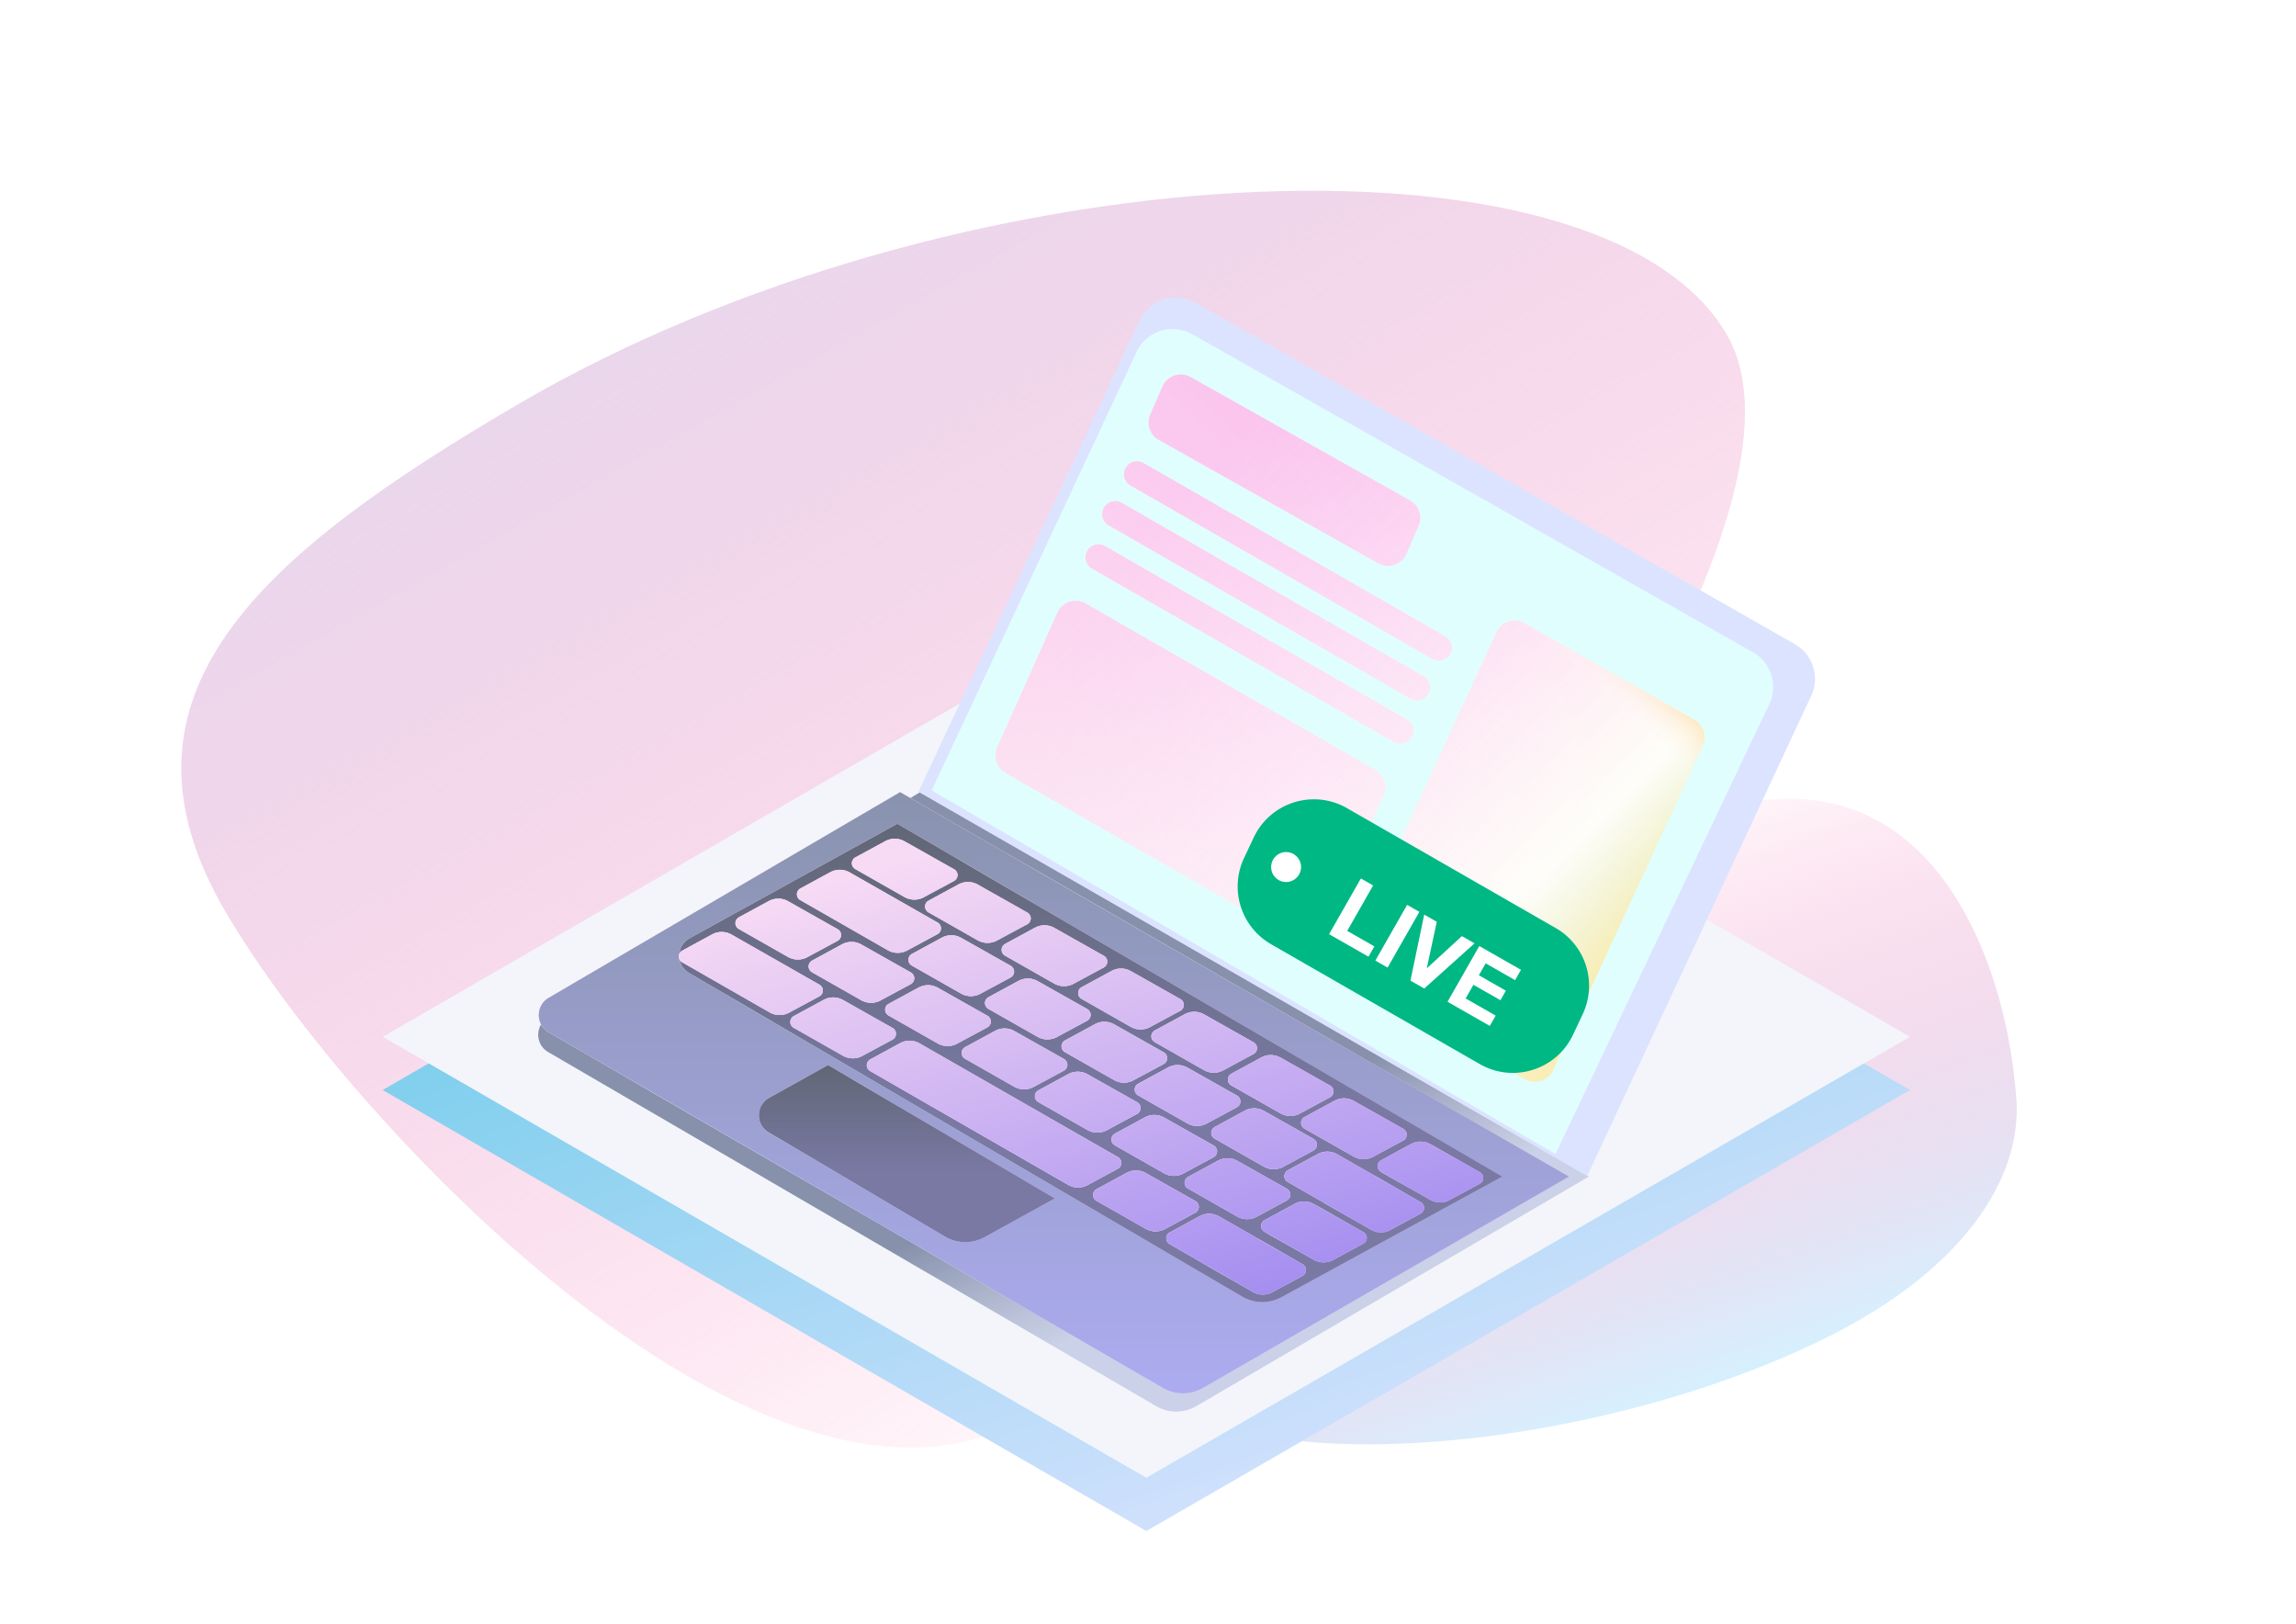 <svg xmlns="http://www.w3.org/2000/svg" width="328" height="232" fill="none"><g clip-path="url(#a)"><path fill="url(#b)" d="M246.668 47.754c18.16 31.036-63.109 133.171-99.774 154.625-36.666 21.453-96.534-41.138-114.694-72.175-18.16-31.036 5.133-51.007 41.798-72.46 61.811-36.167 154.51-41.026 172.67-9.99Z"/><path fill="url(#c)" d="M163.839 195.979c-7.09-15.193 46.374-64.384 68.274-74.605 40.275-22.69 54.373 12.638 55.948 35.744.752 11.032-7.394 24.769-29.295 34.99-36.919 17.23-87.837 19.064-94.927 3.871Z"/><path fill="url(#d)" d="M163.762 92.707 54.667 155.693l109.095 62.985 109.096-62.985-109.096-62.986Z"/><path fill="#F3F5FA" d="M163.762 85.102 54.667 148.087l109.095 62.986 109.096-62.986-109.096-62.985Z"/><path fill="url(#e)" d="m165.164 200.841-86.858-50.575c-1.87-1.089-1.894-3.783-.043-4.905l53.175-32.213 95.547 54.904-56.071 32.784a5.705 5.705 0 0 1-5.75.005Z"/><path fill="url(#f)" d="m166.137 198.249-87.74-50.797c-1.892-1.095-1.898-3.825-.011-4.93l50.199-29.374 95.548 54.904-52.285 30.2a5.707 5.707 0 0 1-5.711-.003Z"/><path fill="url(#g)" d="m166.137 198.249-87.74-50.797c-1.892-1.095-1.898-3.825-.011-4.93l50.199-29.374 95.548 54.904-52.285 30.2a5.707 5.707 0 0 1-5.711-.003Z"/><path fill="url(#h)" d="m166.137 198.249-87.74-50.797c-1.892-1.095-1.898-3.825-.011-4.93l50.199-29.374 95.548 54.904-52.285 30.2a5.707 5.707 0 0 1-5.711-.003Z"/><path fill="url(#i)" d="m177.454 185.2-78.998-46.223c-1.91-1.118-1.875-3.892.063-4.96l29.672-16.353 86.435 50.388-31.558 17.231a5.703 5.703 0 0 1-5.614-.083Z"/><path fill="url(#j)" d="m177.454 185.2-78.998-46.223c-1.91-1.118-1.875-3.892.063-4.96l29.672-16.353 86.435 50.388-31.558 17.231a5.703 5.703 0 0 1-5.614-.083Z"/><path fill="url(#k)" d="m177.454 185.2-78.998-46.223c-1.91-1.118-1.875-3.892.063-4.96l29.672-16.353 86.435 50.388-31.558 17.231a5.703 5.703 0 0 1-5.614-.083Z"/><g fill-rule="evenodd" clip-rule="evenodd" filter="url(#l)"><path fill="url(#m)" d="m122.18 123.178 7.031 3.994a2.85 2.85 0 0 0 2.761.031l4.315-2.323a.95.95 0 0 0 .017-1.665l-7.08-3.995a2.85 2.85 0 0 0-2.764-.021l-4.264 2.317a.95.95 0 0 0-.016 1.662Zm-16.638 8.557 7.031 3.994a2.853 2.853 0 0 0 2.761.031l4.315-2.324a.95.95 0 0 0 .017-1.665l-7.08-3.994a2.852 2.852 0 0 0-2.763-.022l-4.265 2.318a.951.951 0 0 0-.016 1.662Zm21.289 3.035-12.503-7.16a.951.951 0 0 1 .018-1.661l4.264-2.317a2.852 2.852 0 0 1 2.774.028l12.555 7.158a.95.95 0 0 1-.021 1.663l-4.317 2.325a2.852 2.852 0 0 1-2.77-.036Zm-29.379 1.72 12.504 7.161a2.853 2.853 0 0 0 2.769.036l4.318-2.325a.95.95 0 0 0 .02-1.663l-12.554-7.158a2.851 2.851 0 0 0-2.775-.028l-4.263 2.317a.95.95 0 0 0-.019 1.66Zm42.217-3.138-7.031-3.994a.95.95 0 0 1 .016-1.662l4.264-2.318a2.854 2.854 0 0 1 2.764.022l7.079 3.995a.95.95 0 0 1-.016 1.665l-4.315 2.323a2.85 2.85 0 0 1-2.761-.031ZM116 137.915l7.031 3.993a2.853 2.853 0 0 0 2.761.032l4.315-2.324a.95.95 0 0 0 .017-1.665l-7.08-3.994a2.849 2.849 0 0 0-2.763-.022l-4.265 2.318a.951.951 0 0 0-.016 1.662Zm21.292 3.043-7.031-3.994a.951.951 0 0 1 .016-1.662l4.265-2.318a2.852 2.852 0 0 1 2.763.022l7.08 3.994a.95.95 0 0 1-.017 1.665l-4.315 2.324a2.853 2.853 0 0 1-2.761-.031Zm-23.906 4.886 7.031 3.994a2.853 2.853 0 0 0 2.761.032l4.315-2.324a.95.95 0 0 0 .016-1.665l-7.079-3.995a2.854 2.854 0 0 0-2.764-.021l-4.265 2.317a.95.95 0 0 0-.015 1.662Zm37.216-6.312-7.031-3.994a.951.951 0 0 1 .016-1.662l4.265-2.318a2.852 2.852 0 0 1 2.763.022l7.08 3.994a.95.95 0 0 1-.017 1.665l-4.315 2.324a2.853 2.853 0 0 1-2.761-.031Zm-23.668 4.562 7.031 3.994a2.85 2.85 0 0 0 2.761.031l4.315-2.323a.95.95 0 0 0 .016-1.665l-7.079-3.995a2.854 2.854 0 0 0-2.764-.022l-4.265 2.318a.95.95 0 0 0-.015 1.662Zm21.291 3.043-7.03-3.993a.95.95 0 0 1 .015-1.662l4.265-2.318a2.85 2.85 0 0 1 2.764.022l7.079 3.994a.95.95 0 0 1-.016 1.665l-4.316 2.324a2.853 2.853 0 0 1-2.761-.032Zm-23.919 4.89 28.286 16.253a2.853 2.853 0 0 0 2.773.038l4.319-2.326a.95.95 0 0 0 .023-1.662l-28.338-16.248a2.855 2.855 0 0 0-2.781-.032l-4.262 2.317a.951.951 0 0 0-.02 1.66Zm37.23-6.316-7.031-3.993a.95.95 0 0 1 .015-1.662l4.265-2.318a2.85 2.85 0 0 1 2.764.022l7.079 3.994a.95.95 0 0 1-.016 1.665l-4.315 2.324a2.853 2.853 0 0 1-2.761-.032Zm-23.669 4.563 7.031 3.994a2.85 2.85 0 0 0 2.761.031l4.315-2.323a.951.951 0 0 0 .016-1.666l-7.079-3.994a2.854 2.854 0 0 0-2.764-.022l-4.264 2.318a.95.95 0 0 0-.016 1.662Zm21.292 3.043-7.031-3.994a.95.95 0 0 1 .015-1.662l4.265-2.318a2.854 2.854 0 0 1 2.764.022l7.079 3.995a.95.95 0 0 1-.016 1.665l-4.315 2.323a2.85 2.85 0 0 1-2.761-.031Zm5.804-5.42 7.031 3.994a2.849 2.849 0 0 0 2.76.031l4.316-2.323a.95.95 0 0 0 .016-1.665l-7.079-3.995a2.854 2.854 0 0 0-2.764-.022l-4.265 2.318a.95.95 0 0 0-.015 1.662Zm-9.607 12.551-7.031-3.994a.95.95 0 0 1 .016-1.662l4.264-2.318a2.854 2.854 0 0 1 2.764.022l7.079 3.994a.95.95 0 0 1-.016 1.665l-4.315 2.324a2.856 2.856 0 0 1-2.761-.031Zm7.23-4.945 7.031 3.994a2.85 2.85 0 0 0 2.761.031l4.315-2.323a.952.952 0 0 0 .016-1.666l-7.079-3.994a2.854 2.854 0 0 0-2.764-.022l-4.265 2.318a.95.95 0 0 0-.015 1.662Zm30.799 8.747-7.031-3.993a.95.95 0 0 1 .016-1.662l4.264-2.318a2.85 2.85 0 0 1 2.764.022l7.079 3.994a.95.95 0 0 1-.016 1.665l-4.315 2.324a2.853 2.853 0 0 1-2.761-.032Zm-23.669 4.563 7.031 3.994a2.85 2.85 0 0 0 2.761.031l4.315-2.323a.95.95 0 0 0 .017-1.665l-7.08-3.995a2.852 2.852 0 0 0-2.763-.022l-4.265 2.318a.951.951 0 0 0-.016 1.662Zm26.134 5.884-11.886-6.832a.95.95 0 0 1 .02-1.66l4.264-2.317a2.852 2.852 0 0 1 2.778.03l11.936 6.83a.95.95 0 0 1-.021 1.662l-4.318 2.325a2.85 2.85 0 0 1-2.773-.038Zm-28.761 2.048 11.885 6.832a2.852 2.852 0 0 0 2.774.039l4.317-2.325a.95.95 0 0 0 .022-1.662l-11.936-6.83a2.854 2.854 0 0 0-2.779-.031l-4.264 2.318a.95.95 0 0 0-.019 1.659Zm15.838-18.674-7.031-3.994a.95.95 0 0 1 .016-1.662l4.264-2.318a2.854 2.854 0 0 1 2.764.022l7.079 3.994a.95.95 0 0 1-.016 1.665l-4.315 2.324a2.853 2.853 0 0 1-2.761-.031Zm-23.669 4.562 7.031 3.994a2.853 2.853 0 0 0 2.761.032l4.315-2.324a.95.95 0 0 0 .017-1.665l-7.08-3.995a2.852 2.852 0 0 0-2.763-.021l-4.265 2.318a.95.95 0 0 0-.016 1.661Zm21.292 3.044-7.031-3.994a.951.951 0 0 1 .016-1.662l4.265-2.318a2.852 2.852 0 0 1 2.763.022l7.08 3.994a.95.95 0 0 1-.017 1.665l-4.315 2.324a2.856 2.856 0 0 1-2.761-.031Zm-23.906 4.886 7.031 3.994a2.85 2.85 0 0 0 2.761.031l4.315-2.323a.95.95 0 0 0 .016-1.665l-7.079-3.995a2.854 2.854 0 0 0-2.764-.022l-4.265 2.318a.95.95 0 0 0-.015 1.662Zm47.674-.133-7.031-3.994a.951.951 0 0 1 .016-1.662l4.265-2.318a2.852 2.852 0 0 1 2.763.022l7.08 3.995a.95.95 0 0 1-.017 1.665l-4.315 2.323a2.85 2.85 0 0 1-2.761-.031Zm-23.668 4.563 7.03 3.994a2.853 2.853 0 0 0 2.761.031l4.316-2.324a.95.95 0 0 0 .016-1.665l-7.079-3.994a2.854 2.854 0 0 0-2.764-.022l-4.265 2.318a.95.95 0 0 0-.015 1.662Z"/><path fill="url(#n)" d="m122.18 123.178 7.031 3.994a2.85 2.85 0 0 0 2.761.031l4.315-2.323a.95.95 0 0 0 .017-1.665l-7.08-3.995a2.85 2.85 0 0 0-2.764-.021l-4.264 2.317a.95.95 0 0 0-.016 1.662Zm-16.638 8.557 7.031 3.994a2.853 2.853 0 0 0 2.761.031l4.315-2.324a.95.95 0 0 0 .017-1.665l-7.08-3.994a2.852 2.852 0 0 0-2.763-.022l-4.265 2.318a.951.951 0 0 0-.016 1.662Zm21.289 3.035-12.503-7.16a.951.951 0 0 1 .018-1.661l4.264-2.317a2.852 2.852 0 0 1 2.774.028l12.555 7.158a.95.95 0 0 1-.021 1.663l-4.317 2.325a2.852 2.852 0 0 1-2.77-.036Zm-29.379 1.72 12.504 7.161a2.853 2.853 0 0 0 2.769.036l4.318-2.325a.95.95 0 0 0 .02-1.663l-12.554-7.158a2.851 2.851 0 0 0-2.775-.028l-4.263 2.317a.95.95 0 0 0-.019 1.66Zm42.217-3.138-7.031-3.994a.95.95 0 0 1 .016-1.662l4.264-2.318a2.854 2.854 0 0 1 2.764.022l7.079 3.995a.95.95 0 0 1-.016 1.665l-4.315 2.323a2.85 2.85 0 0 1-2.761-.031ZM116 137.915l7.031 3.993a2.853 2.853 0 0 0 2.761.032l4.315-2.324a.95.95 0 0 0 .017-1.665l-7.08-3.994a2.849 2.849 0 0 0-2.763-.022l-4.265 2.318a.951.951 0 0 0-.016 1.662Zm21.292 3.043-7.031-3.994a.951.951 0 0 1 .016-1.662l4.265-2.318a2.852 2.852 0 0 1 2.763.022l7.08 3.994a.95.95 0 0 1-.017 1.665l-4.315 2.324a2.853 2.853 0 0 1-2.761-.031Zm-23.906 4.886 7.031 3.994a2.853 2.853 0 0 0 2.761.032l4.315-2.324a.95.95 0 0 0 .016-1.665l-7.079-3.995a2.854 2.854 0 0 0-2.764-.021l-4.265 2.317a.95.95 0 0 0-.015 1.662Zm37.216-6.312-7.031-3.994a.951.951 0 0 1 .016-1.662l4.265-2.318a2.852 2.852 0 0 1 2.763.022l7.08 3.994a.95.95 0 0 1-.017 1.665l-4.315 2.324a2.853 2.853 0 0 1-2.761-.031Zm-23.668 4.562 7.031 3.994a2.85 2.85 0 0 0 2.761.031l4.315-2.323a.95.95 0 0 0 .016-1.665l-7.079-3.995a2.854 2.854 0 0 0-2.764-.022l-4.265 2.318a.95.95 0 0 0-.015 1.662Zm21.291 3.043-7.03-3.993a.95.95 0 0 1 .015-1.662l4.265-2.318a2.85 2.85 0 0 1 2.764.022l7.079 3.994a.95.95 0 0 1-.016 1.665l-4.316 2.324a2.853 2.853 0 0 1-2.761-.032Zm-23.919 4.89 28.286 16.253a2.853 2.853 0 0 0 2.773.038l4.319-2.326a.95.95 0 0 0 .023-1.662l-28.338-16.248a2.855 2.855 0 0 0-2.781-.032l-4.262 2.317a.951.951 0 0 0-.02 1.66Zm37.23-6.316-7.031-3.993a.95.95 0 0 1 .015-1.662l4.265-2.318a2.85 2.85 0 0 1 2.764.022l7.079 3.994a.95.95 0 0 1-.016 1.665l-4.315 2.324a2.853 2.853 0 0 1-2.761-.032Zm-23.669 4.563 7.031 3.994a2.85 2.85 0 0 0 2.761.031l4.315-2.323a.951.951 0 0 0 .016-1.666l-7.079-3.994a2.854 2.854 0 0 0-2.764-.022l-4.264 2.318a.95.95 0 0 0-.016 1.662Zm21.292 3.043-7.031-3.994a.95.95 0 0 1 .015-1.662l4.265-2.318a2.854 2.854 0 0 1 2.764.022l7.079 3.995a.95.95 0 0 1-.016 1.665l-4.315 2.323a2.85 2.85 0 0 1-2.761-.031Zm5.804-5.42 7.031 3.994a2.849 2.849 0 0 0 2.76.031l4.316-2.323a.95.95 0 0 0 .016-1.665l-7.079-3.995a2.854 2.854 0 0 0-2.764-.022l-4.265 2.318a.95.95 0 0 0-.015 1.662Zm-9.607 12.551-7.031-3.994a.95.95 0 0 1 .016-1.662l4.264-2.318a2.854 2.854 0 0 1 2.764.022l7.079 3.994a.95.95 0 0 1-.016 1.665l-4.315 2.324a2.856 2.856 0 0 1-2.761-.031Zm7.23-4.945 7.031 3.994a2.85 2.85 0 0 0 2.761.031l4.315-2.323a.952.952 0 0 0 .016-1.666l-7.079-3.994a2.854 2.854 0 0 0-2.764-.022l-4.265 2.318a.95.95 0 0 0-.015 1.662Zm30.799 8.747-7.031-3.993a.95.95 0 0 1 .016-1.662l4.264-2.318a2.85 2.85 0 0 1 2.764.022l7.079 3.994a.95.95 0 0 1-.016 1.665l-4.315 2.324a2.853 2.853 0 0 1-2.761-.032Zm-23.669 4.563 7.031 3.994a2.85 2.85 0 0 0 2.761.031l4.315-2.323a.95.95 0 0 0 .017-1.665l-7.08-3.995a2.852 2.852 0 0 0-2.763-.022l-4.265 2.318a.951.951 0 0 0-.016 1.662Zm26.134 5.884-11.886-6.832a.95.95 0 0 1 .02-1.66l4.264-2.317a2.852 2.852 0 0 1 2.778.03l11.936 6.83a.95.95 0 0 1-.021 1.662l-4.318 2.325a2.85 2.85 0 0 1-2.773-.038Zm-28.761 2.048 11.885 6.832a2.852 2.852 0 0 0 2.774.039l4.317-2.325a.95.95 0 0 0 .022-1.662l-11.936-6.83a2.854 2.854 0 0 0-2.779-.031l-4.264 2.318a.95.95 0 0 0-.019 1.659Zm15.838-18.674-7.031-3.994a.95.95 0 0 1 .016-1.662l4.264-2.318a2.854 2.854 0 0 1 2.764.022l7.079 3.994a.95.95 0 0 1-.016 1.665l-4.315 2.324a2.853 2.853 0 0 1-2.761-.031Zm-23.669 4.562 7.031 3.994a2.853 2.853 0 0 0 2.761.032l4.315-2.324a.95.95 0 0 0 .017-1.665l-7.08-3.995a2.852 2.852 0 0 0-2.763-.021l-4.265 2.318a.95.95 0 0 0-.016 1.661Zm21.292 3.044-7.031-3.994a.951.951 0 0 1 .016-1.662l4.265-2.318a2.852 2.852 0 0 1 2.763.022l7.08 3.994a.95.95 0 0 1-.017 1.665l-4.315 2.324a2.856 2.856 0 0 1-2.761-.031Zm-23.906 4.886 7.031 3.994a2.85 2.85 0 0 0 2.761.031l4.315-2.323a.95.95 0 0 0 .016-1.665l-7.079-3.995a2.854 2.854 0 0 0-2.764-.022l-4.265 2.318a.95.95 0 0 0-.015 1.662Zm47.674-.133-7.031-3.994a.951.951 0 0 1 .016-1.662l4.265-2.318a2.852 2.852 0 0 1 2.763.022l7.08 3.995a.95.95 0 0 1-.017 1.665l-4.315 2.323a2.85 2.85 0 0 1-2.761-.031Zm-23.668 4.563 7.03 3.994a2.853 2.853 0 0 0 2.761.031l4.316-2.324a.95.95 0 0 0 .016-1.665l-7.079-3.994a2.854 2.854 0 0 0-2.764-.022l-4.265 2.318a.95.95 0 0 0-.015 1.662Z"/><path fill="url(#o)" d="m122.18 123.178 7.031 3.994a2.85 2.85 0 0 0 2.761.031l4.315-2.323a.95.95 0 0 0 .017-1.665l-7.08-3.995a2.85 2.85 0 0 0-2.764-.021l-4.264 2.317a.95.95 0 0 0-.016 1.662Zm-16.638 8.557 7.031 3.994a2.853 2.853 0 0 0 2.761.031l4.315-2.324a.95.95 0 0 0 .017-1.665l-7.08-3.994a2.852 2.852 0 0 0-2.763-.022l-4.265 2.318a.951.951 0 0 0-.016 1.662Zm21.289 3.035-12.503-7.16a.951.951 0 0 1 .018-1.661l4.264-2.317a2.852 2.852 0 0 1 2.774.028l12.555 7.158a.95.95 0 0 1-.021 1.663l-4.317 2.325a2.852 2.852 0 0 1-2.77-.036Zm-29.379 1.72 12.504 7.161a2.853 2.853 0 0 0 2.769.036l4.318-2.325a.95.95 0 0 0 .02-1.663l-12.554-7.158a2.851 2.851 0 0 0-2.775-.028l-4.263 2.317a.95.95 0 0 0-.019 1.66Zm42.217-3.138-7.031-3.994a.95.95 0 0 1 .016-1.662l4.264-2.318a2.854 2.854 0 0 1 2.764.022l7.079 3.995a.95.95 0 0 1-.016 1.665l-4.315 2.323a2.85 2.85 0 0 1-2.761-.031ZM116 137.915l7.031 3.993a2.853 2.853 0 0 0 2.761.032l4.315-2.324a.95.95 0 0 0 .017-1.665l-7.08-3.994a2.849 2.849 0 0 0-2.763-.022l-4.265 2.318a.951.951 0 0 0-.016 1.662Zm21.292 3.043-7.031-3.994a.951.951 0 0 1 .016-1.662l4.265-2.318a2.852 2.852 0 0 1 2.763.022l7.08 3.994a.95.95 0 0 1-.017 1.665l-4.315 2.324a2.853 2.853 0 0 1-2.761-.031Zm-23.906 4.886 7.031 3.994a2.853 2.853 0 0 0 2.761.032l4.315-2.324a.95.95 0 0 0 .016-1.665l-7.079-3.995a2.854 2.854 0 0 0-2.764-.021l-4.265 2.317a.95.95 0 0 0-.015 1.662Zm37.216-6.312-7.031-3.994a.951.951 0 0 1 .016-1.662l4.265-2.318a2.852 2.852 0 0 1 2.763.022l7.08 3.994a.95.95 0 0 1-.017 1.665l-4.315 2.324a2.853 2.853 0 0 1-2.761-.031Zm-23.668 4.562 7.031 3.994a2.85 2.85 0 0 0 2.761.031l4.315-2.323a.95.95 0 0 0 .016-1.665l-7.079-3.995a2.854 2.854 0 0 0-2.764-.022l-4.265 2.318a.95.95 0 0 0-.015 1.662Zm21.291 3.043-7.03-3.993a.95.95 0 0 1 .015-1.662l4.265-2.318a2.85 2.85 0 0 1 2.764.022l7.079 3.994a.95.95 0 0 1-.016 1.665l-4.316 2.324a2.853 2.853 0 0 1-2.761-.032Zm-23.919 4.89 28.286 16.253a2.853 2.853 0 0 0 2.773.038l4.319-2.326a.95.95 0 0 0 .023-1.662l-28.338-16.248a2.855 2.855 0 0 0-2.781-.032l-4.262 2.317a.951.951 0 0 0-.02 1.66Zm37.23-6.316-7.031-3.993a.95.95 0 0 1 .015-1.662l4.265-2.318a2.85 2.85 0 0 1 2.764.022l7.079 3.994a.95.95 0 0 1-.016 1.665l-4.315 2.324a2.853 2.853 0 0 1-2.761-.032Zm-23.669 4.563 7.031 3.994a2.85 2.85 0 0 0 2.761.031l4.315-2.323a.951.951 0 0 0 .016-1.666l-7.079-3.994a2.854 2.854 0 0 0-2.764-.022l-4.264 2.318a.95.95 0 0 0-.016 1.662Zm21.292 3.043-7.031-3.994a.95.95 0 0 1 .015-1.662l4.265-2.318a2.854 2.854 0 0 1 2.764.022l7.079 3.995a.95.95 0 0 1-.016 1.665l-4.315 2.323a2.85 2.85 0 0 1-2.761-.031Zm5.804-5.42 7.031 3.994a2.849 2.849 0 0 0 2.76.031l4.316-2.323a.95.95 0 0 0 .016-1.665l-7.079-3.995a2.854 2.854 0 0 0-2.764-.022l-4.265 2.318a.95.95 0 0 0-.015 1.662Zm-9.607 12.551-7.031-3.994a.95.95 0 0 1 .016-1.662l4.264-2.318a2.854 2.854 0 0 1 2.764.022l7.079 3.994a.95.95 0 0 1-.016 1.665l-4.315 2.324a2.856 2.856 0 0 1-2.761-.031Zm7.23-4.945 7.031 3.994a2.85 2.85 0 0 0 2.761.031l4.315-2.323a.952.952 0 0 0 .016-1.666l-7.079-3.994a2.854 2.854 0 0 0-2.764-.022l-4.265 2.318a.95.95 0 0 0-.015 1.662Zm30.799 8.747-7.031-3.993a.95.95 0 0 1 .016-1.662l4.264-2.318a2.85 2.85 0 0 1 2.764.022l7.079 3.994a.95.95 0 0 1-.016 1.665l-4.315 2.324a2.853 2.853 0 0 1-2.761-.032Zm-23.669 4.563 7.031 3.994a2.85 2.85 0 0 0 2.761.031l4.315-2.323a.95.95 0 0 0 .017-1.665l-7.08-3.995a2.852 2.852 0 0 0-2.763-.022l-4.265 2.318a.951.951 0 0 0-.016 1.662Zm26.134 5.884-11.886-6.832a.95.95 0 0 1 .02-1.66l4.264-2.317a2.852 2.852 0 0 1 2.778.03l11.936 6.83a.95.95 0 0 1-.021 1.662l-4.318 2.325a2.85 2.85 0 0 1-2.773-.038Zm-28.761 2.048 11.885 6.832a2.852 2.852 0 0 0 2.774.039l4.317-2.325a.95.95 0 0 0 .022-1.662l-11.936-6.83a2.854 2.854 0 0 0-2.779-.031l-4.264 2.318a.95.95 0 0 0-.019 1.659Zm15.838-18.674-7.031-3.994a.95.95 0 0 1 .016-1.662l4.264-2.318a2.854 2.854 0 0 1 2.764.022l7.079 3.994a.95.95 0 0 1-.016 1.665l-4.315 2.324a2.853 2.853 0 0 1-2.761-.031Zm-23.669 4.562 7.031 3.994a2.853 2.853 0 0 0 2.761.032l4.315-2.324a.95.95 0 0 0 .017-1.665l-7.08-3.995a2.852 2.852 0 0 0-2.763-.021l-4.265 2.318a.95.95 0 0 0-.016 1.661Zm21.292 3.044-7.031-3.994a.951.951 0 0 1 .016-1.662l4.265-2.318a2.852 2.852 0 0 1 2.763.022l7.08 3.994a.95.95 0 0 1-.017 1.665l-4.315 2.324a2.856 2.856 0 0 1-2.761-.031Zm-23.906 4.886 7.031 3.994a2.85 2.85 0 0 0 2.761.031l4.315-2.323a.95.95 0 0 0 .016-1.665l-7.079-3.995a2.854 2.854 0 0 0-2.764-.022l-4.265 2.318a.95.95 0 0 0-.015 1.662Zm47.674-.133-7.031-3.994a.951.951 0 0 1 .016-1.662l4.265-2.318a2.852 2.852 0 0 1 2.763.022l7.08 3.995a.95.95 0 0 1-.017 1.665l-4.315 2.323a2.85 2.85 0 0 1-2.761-.031Zm-23.668 4.563 7.03 3.994a2.853 2.853 0 0 0 2.761.031l4.316-2.324a.95.95 0 0 0 .016-1.665l-7.079-3.994a2.854 2.854 0 0 0-2.764-.022l-4.265 2.318a.95.95 0 0 0-.015 1.662Z"/></g><path fill="url(#p)" d="m135.001 176.619-25.183-14.863c-1.898-1.121-1.863-3.879.064-4.95l8.416-4.679 32.392 19.048-10.038 5.528a5.703 5.703 0 0 1-5.651-.084Z"/><path fill="url(#q)" d="m135.001 176.619-25.183-14.863c-1.898-1.121-1.863-3.879.064-4.95l8.416-4.679 32.392 19.048-10.038 5.528a5.703 5.703 0 0 1-5.651-.084Z"/><path fill="url(#r)" d="m135.001 176.619-25.183-14.863c-1.898-1.121-1.863-3.879.064-4.95l8.416-4.679 32.392 19.048-10.038 5.528a5.703 5.703 0 0 1-5.651-.084Z"/><g filter="url(#s)"><path fill="#DCE3FF" d="m223.896 167.964-95.548-54.877 31.603-67.32a5.704 5.704 0 0 1 7.987-2.532l85.614 48.77a5.704 5.704 0 0 1 2.346 7.37l-32.002 68.589Z"/></g><g filter="url(#t)"><path fill="#E1FEFF" d="m221.258 165.314-89.107-51.944 29.259-62.607a5.705 5.705 0 0 1 7.983-2.546l80.073 45.422a5.704 5.704 0 0 1 2.337 7.41l-30.545 64.265Z"/></g><path fill="url(#u)" fill-rule="evenodd" d="m200.913 79.118 1.75-4.013a2.852 2.852 0 0 0-1.217-3.626l-31.367-17.631a2.852 2.852 0 0 0-4.012 1.346l-1.75 4.014a2.852 2.852 0 0 0 1.217 3.626l31.367 17.631a2.852 2.852 0 0 0 4.012-1.347Zm5.538 11.765-43.122-24.767a1.857 1.857 0 0 0-1.85 3.22l43.122 24.768a1.857 1.857 0 1 0 1.85-3.22Zm36.79 15.61-21.372 46.378a2.853 2.853 0 0 1-4.001 1.285l-24.259-13.806a2.853 2.853 0 0 1-1.18-3.673L213.801 90.3a2.852 2.852 0 0 1 4.001-1.285l24.259 13.806a2.852 2.852 0 0 1 1.18 3.672Zm-39.88-9.905L160.239 71.82a1.856 1.856 0 1 0-1.849 3.221l43.121 24.767a1.857 1.857 0 0 0 1.85-3.22ZM157.863 78l43.121 24.767a1.856 1.856 0 1 1-1.849 3.221l-43.122-24.767a1.856 1.856 0 1 1 1.85-3.221Zm31.192 54.845 8.596-19.246a2.853 2.853 0 0 0-1.184-3.636l-41.376-23.765a2.852 2.852 0 0 0-4.025 1.31l-8.595 19.246a2.853 2.853 0 0 0 1.184 3.637l41.376 23.764a2.852 2.852 0 0 0 4.024-1.31Z" clip-rule="evenodd"/><path fill="url(#v)" fill-rule="evenodd" d="m200.913 79.118 1.75-4.013a2.852 2.852 0 0 0-1.217-3.626l-31.367-17.631a2.852 2.852 0 0 0-4.012 1.346l-1.75 4.014a2.852 2.852 0 0 0 1.217 3.626l31.367 17.631a2.852 2.852 0 0 0 4.012-1.347Zm5.538 11.765-43.122-24.767a1.857 1.857 0 0 0-1.85 3.22l43.122 24.768a1.857 1.857 0 1 0 1.85-3.22Zm36.79 15.61-21.372 46.378a2.853 2.853 0 0 1-4.001 1.285l-24.259-13.806a2.853 2.853 0 0 1-1.18-3.673L213.801 90.3a2.852 2.852 0 0 1 4.001-1.285l24.259 13.806a2.852 2.852 0 0 1 1.18 3.672Zm-39.88-9.905L160.239 71.82a1.856 1.856 0 1 0-1.849 3.221l43.121 24.767a1.857 1.857 0 0 0 1.85-3.22ZM157.863 78l43.121 24.767a1.856 1.856 0 1 1-1.849 3.221l-43.122-24.767a1.856 1.856 0 1 1 1.85-3.221Zm31.192 54.845 8.596-19.246a2.853 2.853 0 0 0-1.184-3.636l-41.376-23.765a2.852 2.852 0 0 0-4.025 1.31l-8.595 19.246a2.853 2.853 0 0 0 1.184 3.637l41.376 23.764a2.852 2.852 0 0 0 4.024-1.31Z" clip-rule="evenodd"/><path fill="url(#w)" fill-rule="evenodd" d="m200.913 79.118 1.75-4.013a2.852 2.852 0 0 0-1.217-3.626l-31.367-17.631a2.852 2.852 0 0 0-4.012 1.346l-1.75 4.014a2.852 2.852 0 0 0 1.217 3.626l31.367 17.631a2.852 2.852 0 0 0 4.012-1.347Zm5.538 11.765-43.122-24.767a1.857 1.857 0 0 0-1.85 3.22l43.122 24.768a1.857 1.857 0 1 0 1.85-3.22Zm36.79 15.61-21.372 46.378a2.853 2.853 0 0 1-4.001 1.285l-24.259-13.806a2.853 2.853 0 0 1-1.18-3.673L213.801 90.3a2.852 2.852 0 0 1 4.001-1.285l24.259 13.806a2.852 2.852 0 0 1 1.18 3.672Zm-39.88-9.905L160.239 71.82a1.856 1.856 0 1 0-1.849 3.221l43.121 24.767a1.857 1.857 0 0 0 1.85-3.22ZM157.863 78l43.121 24.767a1.856 1.856 0 1 1-1.849 3.221l-43.122-24.767a1.856 1.856 0 1 1 1.85-3.221Zm31.192 54.845 8.596-19.246a2.853 2.853 0 0 0-1.184-3.636l-41.376-23.765a2.852 2.852 0 0 0-4.025 1.31l-8.595 19.246a2.853 2.853 0 0 0 1.184 3.637l41.376 23.764a2.852 2.852 0 0 0 4.024-1.31Z" clip-rule="evenodd"/><g filter="url(#x)"><path fill="#00B884" d="m225.156 145.32-1.384 2.94c-2.366 5.028-8.52 6.964-13.337 4.196l-29.805-17.118a9.507 9.507 0 0 1-3.867-12.292l1.384-2.941c2.365-5.027 8.519-6.963 13.337-4.196l29.805 17.118a9.508 9.508 0 0 1 3.867 12.293Z"/></g><path fill="#fff" d="m194.41 125.475 1.75.999-3.701 6.488 3.879 2.213-.839 1.472-5.63-3.212 4.541-7.96Zm6.608 3.77 1.75.999-4.541 7.959-1.75-.998 4.541-7.96Zm2.448 11.947-1.973-1.125 1.966-9.429 1.795 1.024-1.421 6.607.023.013 4.987-4.572 1.806 1.03-7.183 6.452Zm7.862-6.065 5.953 3.396-.839 1.472-4.203-2.398-.973 1.706 3.857 2.2-.776 1.361-3.857-2.201-1.113 1.951 4.292 2.449-.84 1.471-6.042-3.447 4.541-7.96Z"/><circle cx="183.728" cy="123.843" r="2.139" fill="#fff"/></g><defs><linearGradient id="b" x1="45.397" x2="184.754" y1="-45.386" y2="201.82" gradientUnits="userSpaceOnUse"><stop offset=".026" stop-color="#CFECFD" stop-opacity=".99"/><stop offset="1" stop-color="#FD71AF" stop-opacity=".01"/></linearGradient><linearGradient id="c" x1="239.927" x2="211.645" y1="200.9" y2="120.027" gradientUnits="userSpaceOnUse"><stop stop-color="#CEEFFF"/><stop offset=".026" stop-color="#CFECFD" stop-opacity=".83"/><stop offset="1" stop-color="#FD71AF" stop-opacity=".01"/></linearGradient><linearGradient id="d" x1="101.201" x2="189.932" y1="-27.559" y2="225.511" gradientUnits="userSpaceOnUse"><stop stop-color="#00B4D5"/><stop offset="1" stop-color="#DCE3FF"/></linearGradient><linearGradient id="e" x1="137.358" x2="146.994" y1="174.693" y2="198.443" gradientUnits="userSpaceOnUse"><stop stop-color="#8791AB"/><stop offset=".844" stop-color="#BEC6E1" stop-opacity=".75"/></linearGradient><linearGradient id="f" x1="98.049" x2="197.203" y1="150.769" y2="138.18" gradientUnits="userSpaceOnUse"><stop offset=".198" stop-color="#F2FDFF"/><stop offset="1" stop-color="#FFBFF1"/></linearGradient><linearGradient id="g" x1="121.654" x2="151.857" y1="133.643" y2="188.476" gradientUnits="userSpaceOnUse"><stop stop-color="#FEAFE7" stop-opacity=".76"/><stop offset=".083" stop-color="#fff" stop-opacity=".917"/><stop offset="1" stop-color="#E2F7FB" stop-opacity="0"/></linearGradient><linearGradient id="h" x1="149.433" x2="149.433" y1="111.183" y2="201.025" gradientUnits="userSpaceOnUse"><stop stop-color="#8892AC"/><stop offset="1" stop-color="#ADACF2"/></linearGradient><linearGradient id="i" x1="115.258" x2="159.578" y1="135.756" y2="130.159" gradientUnits="userSpaceOnUse"><stop offset=".198" stop-color="#F2FDFF"/><stop offset="1" stop-color="#FFBFF1"/></linearGradient><linearGradient id="j" x1="125.807" x2="139.416" y1="128.061" y2="152.636" gradientUnits="userSpaceOnUse"><stop stop-color="#FEAFE7" stop-opacity=".76"/><stop offset=".083" stop-color="#fff" stop-opacity=".917"/><stop offset="1" stop-color="#E2F7FB" stop-opacity="0"/></linearGradient><linearGradient id="k" x1="138.221" x2="138.221" y1="117.969" y2="158.337" gradientUnits="userSpaceOnUse"><stop stop-color="#616776"/><stop offset="1" stop-color="#7979A4"/></linearGradient><linearGradient id="m" x1="183.601" x2="192.906" y1="174.006" y2="172.815" gradientUnits="userSpaceOnUse"><stop offset=".198" stop-color="#F2FDFF"/><stop offset="1" stop-color="#FFBFF1"/></linearGradient><linearGradient id="n" x1="185.817" x2="188.615" y1="172.412" y2="177.536" gradientUnits="userSpaceOnUse"><stop stop-color="#FEAFE7" stop-opacity=".76"/><stop offset=".083" stop-color="#fff" stop-opacity=".917"/><stop offset="1" stop-color="#E2F7FB" stop-opacity="0"/></linearGradient><linearGradient id="o" x1="197.939" x2="167.516" y1="217.32" y2="111.076" gradientUnits="userSpaceOnUse"><stop stop-color="#7B68EE"/><stop offset="1" stop-color="#F7DAF4"/></linearGradient><linearGradient id="p" x1="113.451" x2="130.065" y1="158.966" y2="156.886" gradientUnits="userSpaceOnUse"><stop offset=".198" stop-color="#F2FDFF"/><stop offset="1" stop-color="#FFBFF1"/></linearGradient><linearGradient id="q" x1="117.405" x2="122.573" y1="156.058" y2="165.309" gradientUnits="userSpaceOnUse"><stop stop-color="#FEAFE7" stop-opacity=".76"/><stop offset=".083" stop-color="#fff" stop-opacity=".917"/><stop offset="1" stop-color="#E2F7FB" stop-opacity="0"/></linearGradient><linearGradient id="r" x1="122.057" x2="122.057" y1="152.243" y2="167.502" gradientUnits="userSpaceOnUse"><stop stop-color="#616776"/><stop offset="1" stop-color="#7979A4"/></linearGradient><linearGradient id="u" x1="142.223" x2="282.053" y1="104.005" y2="215.009" gradientUnits="userSpaceOnUse"><stop offset=".198" stop-color="#F2FDFF"/><stop offset="1" stop-color="#FFC800"/></linearGradient><linearGradient id="v" x1="165.951" x2="229.604" y1="73.491" y2="138.687" gradientUnits="userSpaceOnUse"><stop stop-color="#FEAFE7" stop-opacity=".76"/><stop offset=".822" stop-color="#fff" stop-opacity=".917"/><stop offset="1" stop-color="#E2F7FB" stop-opacity="0"/></linearGradient><linearGradient id="w" x1="223.247" x2="112.821" y1="72.99" y2="186.213" gradientUnits="userSpaceOnUse"><stop stop-color="#F90"/><stop offset=".094" stop-color="#fff" stop-opacity="0"/><stop offset=".969" stop-color="#F8F4E9"/></linearGradient><filter id="l" width="114.92" height="66.055" x="96.974" y="118.852" color-interpolation-filters="sRGB" filterUnits="userSpaceOnUse"><feFlood flood-opacity="0" result="BackgroundImageFix"/><feColorMatrix in="SourceAlpha" result="hardAlpha" values="0 0 0 0 0 0 0 0 0 0 0 0 0 0 0 0 0 0 127 0"/><feOffset dy=".951"/><feComposite in2="hardAlpha" operator="out"/><feColorMatrix values="0 0 0 0 0 0 0 0 0 0 0 0 0 0 0 0 0 0 0.21 0"/><feBlend in2="BackgroundImageFix" result="effect1_dropShadow_8646_18146"/><feBlend in="SourceGraphic" in2="effect1_dropShadow_8646_18146" result="shape"/></filter><filter id="s" width="130.938" height="125.479" x="128.348" y="42.486" color-interpolation-filters="sRGB" filterUnits="userSpaceOnUse"><feFlood flood-opacity="0" result="BackgroundImageFix"/><feColorMatrix in="SourceAlpha" result="hardAlpha" values="0 0 0 0 0 0 0 0 0 0 0 0 0 0 0 0 0 0 127 0"/><feOffset dx="2.852"/><feComposite in2="hardAlpha" operator="out"/><feColorMatrix values="0 0 0 0 0.529 0 0 0 0 0.569 0 0 0 0 0.671 0 0 0 1 0"/><feBlend in2="BackgroundImageFix" result="effect1_dropShadow_8646_18146"/><feBlend in="SourceGraphic" in2="effect1_dropShadow_8646_18146" result="shape"/></filter><filter id="t" width="120.206" height="117.842" x="132.151" y="47.472" color-interpolation-filters="sRGB" filterUnits="userSpaceOnUse"><feFlood flood-opacity="0" result="BackgroundImageFix"/><feBlend in="SourceGraphic" in2="BackgroundImageFix" result="shape"/><feColorMatrix in="SourceAlpha" result="hardAlpha" values="0 0 0 0 0 0 0 0 0 0 0 0 0 0 0 0 0 0 127 0"/><feOffset dx=".951" dy="-.475"/><feComposite in2="hardAlpha" k2="-1" k3="1" operator="arithmetic"/><feColorMatrix values="0 0 0 0 0.361 0 0 0 0 0.918 0 0 0 0 0.718 0 0 0 1 0"/><feBlend in2="shape" result="effect1_innerShadow_8646_18146"/></filter><filter id="x" width="50.206" height="39.079" x="175.856" y="114.643" color-interpolation-filters="sRGB" filterUnits="userSpaceOnUse"><feFlood flood-opacity="0" result="BackgroundImageFix"/><feBlend in="SourceGraphic" in2="BackgroundImageFix" result="shape"/><feColorMatrix in="SourceAlpha" result="hardAlpha" values="0 0 0 0 0 0 0 0 0 0 0 0 0 0 0 0 0 0 127 0"/><feOffset dx=".951" dy="-.475"/><feComposite in2="hardAlpha" k2="-1" k3="1" operator="arithmetic"/><feColorMatrix values="0 0 0 0 0 0 0 0 0 0 0 0 0 0 0 0 0 0 0.25 0"/><feBlend in2="shape" result="effect1_innerShadow_8646_18146"/></filter><clipPath id="a"><path fill="#fff" d="M0 0h328v232H0z"/></clipPath></defs></svg>